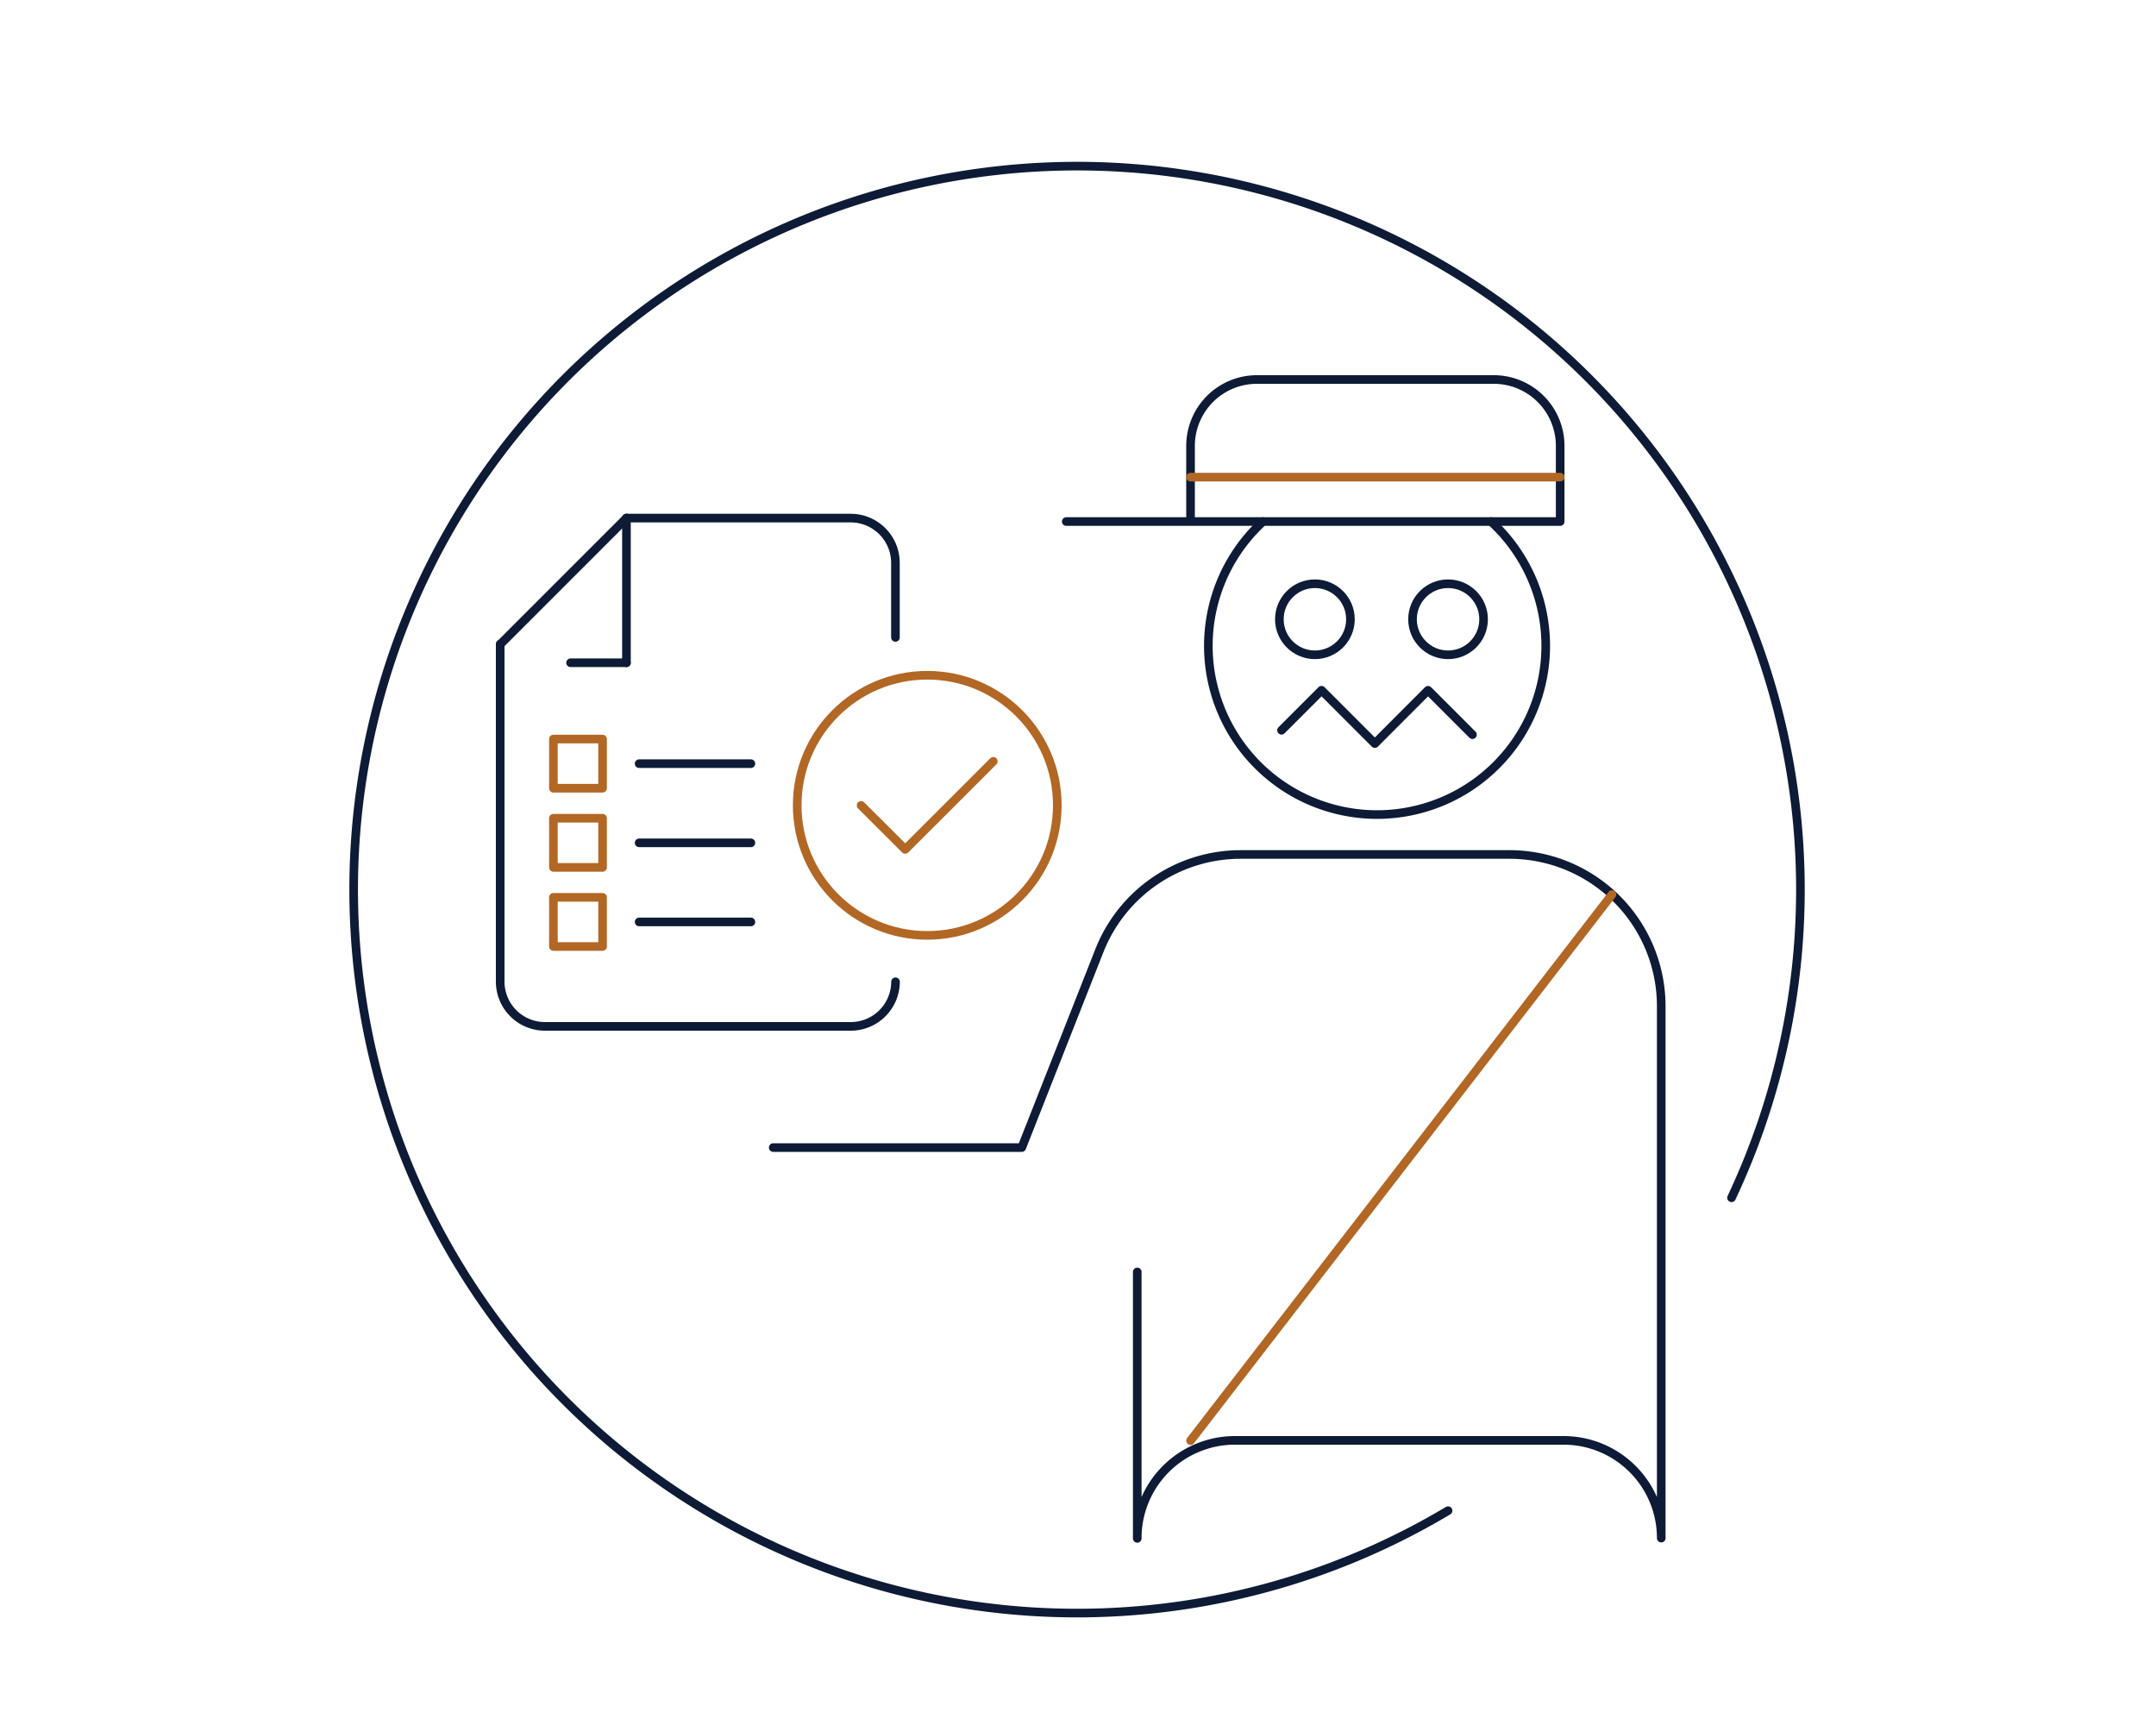 <svg xmlns="http://www.w3.org/2000/svg" viewBox="0 0 250 200"><defs><style>.cls-1,.cls-2,.cls-3{fill:none;}.cls-2{stroke:#0e1b36;}.cls-2,.cls-3{stroke-linecap:round;stroke-linejoin:round;}.cls-3{stroke:#b26725;}</style></defs><title>c-01-shipreg</title><g id="Layer_2" data-name="Layer 2"><g id="Layer_1-2" data-name="Layer 1"><rect class="cls-1" width="250" height="200"/><path class="cls-2" d="M167.91,175.15a83.88,83.88,0,1,1,32.87-36.28"/><path class="cls-2" d="M131.87,147.47v30.89A11.33,11.33,0,0,1,143.2,167h38.1a11.33,11.33,0,0,1,11.33,11.33V116.67A17.6,17.6,0,0,0,175,99.07H143.85a17.6,17.6,0,0,0-16.37,11.15l-9,22.83H89.66"/><path class="cls-2" d="M172.9,60.47a19.56,19.56,0,1,1-26.45,0"/><path class="cls-2" d="M123.64,60.47h57.27V51.7a7.7,7.7,0,0,0-7.7-7.7H145.75a7.7,7.7,0,0,0-7.7,7.7v8.77"/><line class="cls-3" x1="138.05" y1="55.32" x2="180.91" y2="55.32"/><line class="cls-3" x1="186.92" y1="103.71" x2="138.05" y2="167.03"/><polyline class="cls-2" points="148.6 84.67 153.24 80.03 159.42 86.21 165.59 80.03 170.74 85.18"/><circle class="cls-2" cx="167.91" cy="71.8" r="4.12"/><circle class="cls-2" cx="152.47" cy="71.8" r="4.12"/><polyline class="cls-3" points="115.18 88.27 110.08 93.37 110.07 93.38 104.96 98.48 104.96 98.48 99.85 93.38"/><path class="cls-2" d="M72.64,60.07h26a5.19,5.19,0,0,1,5.19,5.19v8.64"/><path class="cls-2" d="M103.84,113.83A5.19,5.19,0,0,1,98.66,119H63.22A5.19,5.19,0,0,1,58,113.83V74.68"/><line class="cls-2" x1="58.03" y1="74.68" x2="72.64" y2="60.07"/><line class="cls-2" x1="72.64" y1="60.07" x2="72.64" y2="76.84"/><line class="cls-2" x1="72.64" y1="76.84" x2="66.16" y2="76.84"/><rect class="cls-3" x="64.17" y="85.69" width="5.7" height="5.7"/><rect class="cls-3" x="64.17" y="94.87" width="5.7" height="5.7"/><rect class="cls-3" x="64.17" y="104.04" width="5.7" height="5.7"/><line class="cls-2" x1="74.11" y1="88.54" x2="87.07" y2="88.54"/><line class="cls-2" x1="74.11" y1="97.72" x2="87.07" y2="97.72"/><line class="cls-2" x1="74.11" y1="106.89" x2="87.07" y2="106.89"/><circle class="cls-3" cx="107.52" cy="93.37" r="15.08"/></g></g></svg>